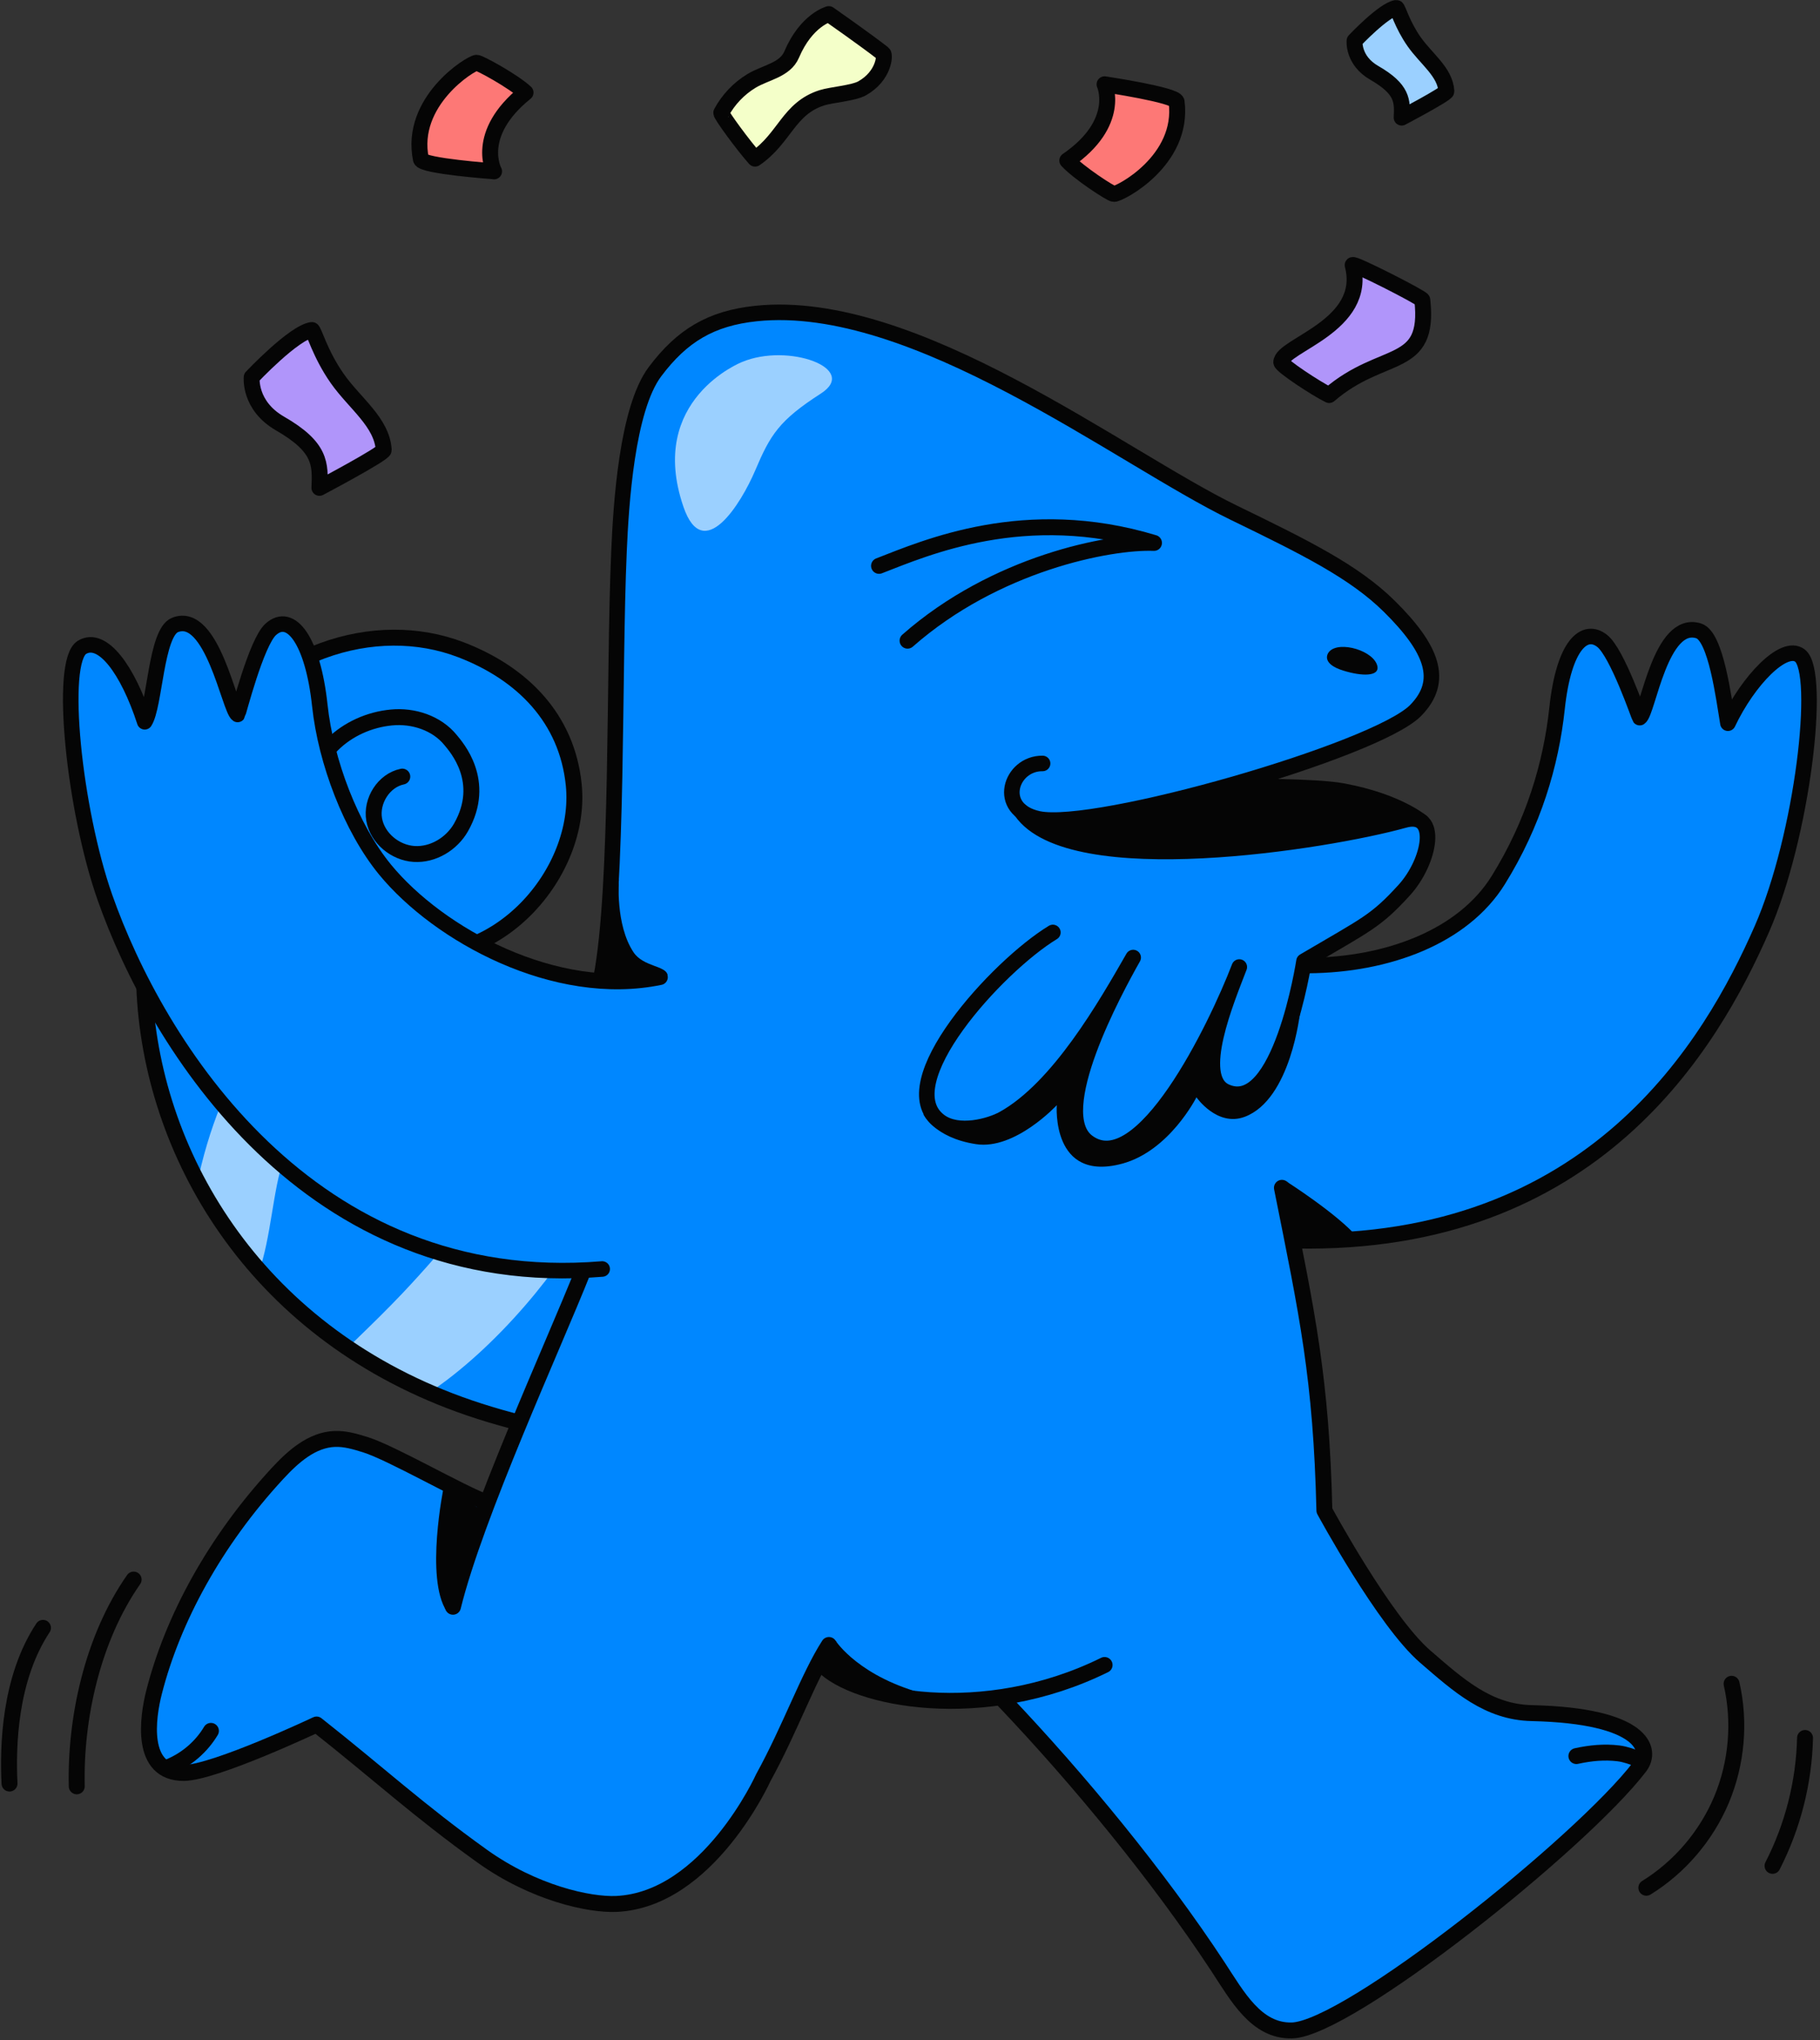 <svg width="430" height="482" viewBox="0 0 430 482" fill="none" xmlns="http://www.w3.org/2000/svg">
<rect x="0" y="0" width="430" height="482" fill="#333333" stroke="none"/>
<g clip-path="url(#clip0_6062_967)">
<path d="M101.633 270.923C94.424 262.245 78.274 241.013 84.052 221.06L84.109 220.853C87.177 222.98 89.041 223.676 93.822 224.712C100.993 226.255 112.457 225.258 119.534 218.726C119.534 218.726 138.15 204.759 136.042 184.035C134.442 168.355 123.431 158.943 108.937 153.372C88.664 145.56 62.293 153.654 47.253 177.748C37.089 194.03 32.853 217.371 34.265 236.514C37.164 275.779 59.714 315.12 109.934 332.136C127.402 338.046 154 339.985 154 339.985L207.665 257.426C159.308 301.285 108.824 279.619 101.615 270.941L101.633 270.923Z" fill="#0087FF"/>
<mask id="mask0_6062_967" style="mask-type:luminance" maskUnits="userSpaceOnUse" x="34" y="150" width="177" height="191">
<path d="M101.633 270.923C94.424 262.245 78.274 241.013 84.052 221.06L84.109 220.853C87.177 222.98 89.041 223.676 93.822 224.712C100.993 226.255 112.457 225.258 119.534 218.726C119.534 218.726 138.15 204.759 136.042 184.035C134.442 168.355 123.431 158.943 108.937 153.372C88.664 145.56 62.293 153.654 47.253 177.748C37.089 194.03 32.853 217.371 34.265 236.514C37.164 275.779 59.714 315.12 109.934 332.136C127.402 338.046 145.642 341.943 164.032 340.663C182.423 339.383 205.801 333.453 210.733 334.244L207.721 259.121C157.538 300.663 108.824 279.638 101.615 270.96L101.633 270.923Z" fill="white"/>
</mask>
<g mask="url(#mask0_6062_967)">
<path d="M59.243 249.125C50.114 257.125 36.843 304.277 51.864 307.666C66.885 311.073 61.841 270.885 70.763 270.057C79.685 269.21 110.48 281.407 112.795 271.205C115.11 261.003 67.243 242.123 59.243 249.125Z" fill="#9BD0FF"/>
<path d="M128.249 272.956C125.011 272.297 121.68 273.539 119.684 276.193C115.073 282.292 105.51 294.546 95.026 305.595C81.304 320.089 65.511 332.23 71.252 335.091C98.922 348.964 147.336 284.475 140.145 278.358C136.399 275.177 131.806 273.671 128.268 272.956H128.249Z" fill="#9BD0FF"/>
<path d="M149.237 273.972C149.481 283.327 158.968 301.153 164.088 310.15C165.745 313.068 164.521 316.757 161.434 318.094C146.959 324.343 115.825 343.524 126.536 351.43C141.18 362.234 180.615 331.552 182.629 317.962C184.643 304.372 167.89 269.906 161.34 266.085C154.789 262.283 149.105 270 149.218 273.991L149.237 273.972Z" fill="#9BD0FF"/>
</g>
<path d="M95.046 183.47C90.66 184.373 87.63 189.211 88.401 193.616C89.173 198.02 93.371 201.465 97.832 201.747C102.293 202.03 106.698 199.376 108.919 195.479C115.112 184.581 107.771 176.449 106.453 174.83C103.178 170.802 97.644 168.995 92.467 169.503C87.291 169.993 82.209 172.251 78.519 175.922C63.235 191.075 71.837 211.874 81.587 219.159C86.481 222.81 87.856 223.639 93.841 224.862C117.37 229.606 137.662 206.114 135.554 185.39C133.954 169.71 123.431 159.094 108.956 153.522C88.684 145.711 62.312 153.805 47.273 177.898C37.108 194.18 32.873 217.521 34.285 236.664C37.183 275.93 62.802 317.209 113.286 333.397C164.899 349.942 205.802 333.604 210.752 334.376" stroke="#050505" stroke-width="3.765" stroke-miterlimit="10" stroke-linecap="round"/>
<path d="M84.053 221.211C78.274 241.182 89.907 261.982 98.998 268.645C128.814 290.518 169.548 287.939 206.931 260.325" stroke="#050505" stroke-width="3.765" stroke-miterlimit="10" stroke-linecap="round"/>
<path d="M425.261 154.877C421.666 152.336 413.685 158.077 408.038 169.578C407.304 165.042 405.44 150.322 401.337 149.023C392.321 146.181 390.099 167.094 388.161 168.355C387.991 168.129 382.118 154.256 378.561 151.395C374.476 148.139 369.507 152.054 367.869 167.357C366.458 180.534 363.352 192.693 354.957 206.265C346.486 219.968 328.19 228.382 308.388 228.363C308.783 227.309 309.028 226.537 309.028 226.537C309.028 226.537 318.345 223.018 325.931 215.996C333.875 208.655 340.03 197.738 336.924 195.573C327.682 189.173 269.01 204.495 272.661 195.065C274.45 190.453 335.474 171.047 337.037 167.564C342.966 154.463 331.691 143.282 310.722 130.238C301.48 124.497 292.463 123.593 278.12 114.539C268.257 108.309 209.528 71.076 178.583 73.994C167.703 75.029 160.663 79.321 154.132 88.074C147.355 97.128 145.943 120.243 145.454 131.537C144.287 158.322 144.739 205.757 141.972 231.601C120.645 229.869 98.453 216.147 89.926 202.331C81.549 188.778 77.201 178.595 75.789 165.418C74.152 150.115 68.58 144.995 64.514 148.252C60.938 151.094 54.914 167.338 54.745 167.564C52.806 166.303 50.943 143.847 41.908 146.689C37.804 147.988 36.091 165.795 33.682 169.484C29.635 157.061 25.663 152.054 19.376 152.92C12.957 153.805 17.72 181.343 21.993 202.783C28.129 233.615 66.415 303.242 137.793 300.08C137.793 300.155 137.774 300.23 137.755 300.306C137.718 300.513 125.746 329.331 115.488 355.157L115.036 354.968C108.899 352.747 92.561 343.241 86.33 341.303C83.978 340.569 81.568 339.853 79.121 339.947C73.719 340.136 69.258 344.126 65.587 348.098C50.792 364.098 40.816 382.526 36.43 399.73C34.924 405.678 32.967 418.403 43.432 418.854C47.912 419.043 74.811 407.41 74.811 407.41C89.436 418.948 98.81 427.664 113.944 438.506C126.123 447.221 139.205 450.082 145.642 449.8C145.68 449.8 145.718 449.8 145.755 449.8C146.809 449.8 147.732 449.724 148.485 449.517C148.522 449.517 148.541 449.517 148.56 449.499C157.539 448.03 168.833 438.393 173.444 431.541C179.825 422.035 194.526 390.864 194.526 390.864C203.091 403.382 237.255 401.857 237.255 401.857C254.873 420.398 273.716 443.249 287.758 464.632C292.369 471.653 296.812 479.898 305.207 479.729C318.458 479.484 373.61 435.513 387.427 417.424C390.514 413.377 388.198 405.358 361.94 404.756C351.568 404.53 344.623 398.205 336.773 391.429C327.098 383.109 312.924 356.888 312.924 356.888C312.341 332.663 310.27 318.319 306.543 299.045C306.43 296.692 306.317 294.358 306.204 292.061C385.469 298.405 417.186 228.043 423.266 197.418C427.52 175.997 428.593 157.23 425.28 154.896L425.261 154.877Z" fill="#0087FF"/>
<path d="M305.941 293.115C376.566 294.583 404.33 246.678 416.245 219.535C425.902 197.531 430.401 158.811 425.262 154.877C421.497 151.997 413.064 160.694 408.246 170.858C407.267 165.098 405.441 150.322 401.337 149.042C392.321 146.2 389.366 168.28 387.408 169.541C387.239 169.315 382.119 154.275 378.561 151.433C374.477 148.176 369.507 152.092 367.87 167.395C366.458 180.571 362.298 194.557 353.978 207.94C345.658 221.323 327.814 227.968 309.123 228.1" stroke="#050505" stroke-width="3.671" stroke-linecap="round" stroke-linejoin="round"/>
<path d="M337.282 192.919C337.282 192.919 331.334 187.592 317.424 185.051C310.779 183.828 293.349 183.978 293.349 183.978L244.032 195.761C244.032 195.761 261.425 205.738 292.126 201.935C320.53 198.416 330.676 195.197 337.301 192.938L337.282 192.919Z" fill="#050505"/>
<path d="M260.973 393.349C232.248 407.523 201.924 401.367 194.301 393.349" stroke="#050505" stroke-width="3.765" stroke-miterlimit="10" stroke-linecap="round"/>
<path d="M325.442 157.456C324.745 153.748 316.501 151.32 314.091 153.899C313.188 154.877 312.755 156.986 317.329 158.416C321.903 159.847 325.874 159.771 325.442 157.456Z" fill="#050505"/>
<path d="M175.289 85.533C175.289 85.533 152.776 94.38 161.472 119.734C166.159 133.4 175.063 119.057 178.432 111.132C181.99 102.737 184.06 99.33 193.924 92.987C203.109 87.095 186.244 80.921 175.289 85.533Z" fill="#9BD0FF"/>
<path d="M241.264 191.658C252.916 208.505 313.508 198.867 331.747 193.766C340.161 191.413 337.997 203.479 331.728 210.331C324.971 217.728 322.938 218.331 308.086 227.083C308.086 227.083 302.458 263.732 289.583 257.878C282.129 254.49 289.866 236.137 292.802 228.457C287.343 242.707 269.649 279.242 256.963 269.774C247.626 262.81 263.4 233.897 267.73 226.217C261.273 237.474 250.092 257.106 237.029 264.316C233.961 266.01 226.431 268.156 222.027 264.899C210.187 256.128 235.617 228.269 248.756 220.288" stroke="#050505" stroke-width="3.671" stroke-linecap="round" stroke-linejoin="round"/>
<path d="M142.047 230.867C146.132 209.333 144.964 159.903 146.244 130.294C146.715 119.264 148.108 96.676 154.734 87.829C161.134 79.283 168.004 75.18 178.639 74.069C216.079 70.154 264.699 108.121 291.466 121.109C308.312 129.297 319.964 135.038 328.284 143.282C338.298 153.202 341.404 160.807 334.439 167.865C325.121 177.315 258.845 196.326 245.349 193.446C235.165 191.282 238.723 180.27 246.327 180.364" stroke="#050505" stroke-width="3.671" stroke-linecap="round" stroke-linejoin="round"/>
<path d="M218.111 263.149C218.111 263.149 220.634 268.777 230.591 270.302C239.833 271.732 249.678 261.097 249.678 261.097C249.678 261.097 248.304 279.431 265.132 274.913C276.313 271.901 282.675 259.233 282.675 259.233C282.675 259.233 287.569 266.292 294.082 263.845C305.037 259.723 307.164 239.093 307.164 239.093C307.164 239.093 298.166 259.968 291.183 258.405C283.014 256.561 286.553 243.836 286.553 243.836C286.553 243.836 267.391 285.285 254.76 266.706C251.955 262.565 256.812 245.21 256.812 245.21C256.812 245.21 233.791 275.967 218.13 263.167L218.111 263.149Z" fill="#050505"/>
<path d="M155.939 230.867C131.206 235.987 103.648 220.834 91.018 205.493C82.905 195.63 76.976 179.856 75.564 166.68C73.927 151.376 68.712 144.374 63.95 148.703C60.562 151.772 56.308 168.562 56.139 168.788C54.2 167.527 50.115 144.148 41.343 147.649C36.826 149.456 36.6 166.811 34.191 170.52C30.144 158.096 24.158 150.077 19.396 152.92C13.843 156.233 17.532 191.376 24.779 211.987C36.958 246.603 72.835 305.501 142.274 299.797" stroke="#050505" stroke-width="3.671" stroke-linecap="round" stroke-linejoin="round"/>
<path d="M207.685 133.682C218.64 129.447 242.225 119.038 272.644 128.261C262.103 127.866 235.148 133.099 214.423 151.357" stroke="#050505" stroke-width="3.765" stroke-linecap="round" stroke-linejoin="round"/>
<path d="M137.737 300.306C130.716 317.999 112.363 357.867 107.018 379.589" stroke="#050505" stroke-width="3.765" stroke-linecap="round" stroke-linejoin="round"/>
<path d="M197.444 387.645C197.444 387.645 203.016 396.361 219.279 400.408C219.279 400.408 207.195 401.33 194.508 393.443L197.444 387.627V387.645Z" fill="#050505"/>
<path d="M75.47 115.255C75.47 115.255 90.716 107.198 90.66 106.314C90.265 99.763 83.808 95.302 79.686 89.429C75.564 83.556 74.133 77.909 73.681 77.966C69.427 78.549 59.47 89.109 59.47 89.109C59.47 89.109 58.755 95.791 66.171 100.064C75.846 105.636 75.714 109.608 75.47 115.255Z" fill="#B095FA"/>
<path d="M75.47 115.255C75.47 115.255 90.716 107.198 90.66 106.314C90.265 99.763 83.808 95.302 79.686 89.429C75.564 83.556 74.133 77.909 73.681 77.966C69.427 78.549 59.47 89.109 59.47 89.109C59.47 89.109 58.755 95.791 66.171 100.064C75.846 105.636 75.714 109.608 75.47 115.255Z" stroke="#050505" stroke-width="3.765" stroke-linecap="round" stroke-linejoin="round"/>
<path d="M331.164 27.783C331.164 27.783 341.762 22.193 341.724 21.572C341.461 17.016 336.962 13.929 334.101 9.845C331.24 5.76 330.242 1.845 329.922 1.882C326.967 2.278 320.04 9.619 320.04 9.619C320.04 9.619 319.55 14.268 324.708 17.223C331.428 21.101 331.353 23.849 331.164 27.783Z" fill="#9BD0FF"/>
<path d="M331.164 27.783C331.164 27.783 341.762 22.193 341.724 21.572C341.461 17.016 336.962 13.929 334.101 9.845C331.24 5.76 330.242 1.845 329.922 1.882C326.967 2.278 320.04 9.619 320.04 9.619C320.04 9.619 319.55 14.268 324.708 17.223C331.428 21.101 331.353 23.849 331.164 27.783Z" stroke="#050505" stroke-width="3.765" stroke-linecap="round" stroke-linejoin="round"/>
<path d="M260.972 19.934C260.972 19.934 265.095 29.044 252.163 37.929C254.78 40.79 262.478 45.816 263.175 45.816C264.568 45.853 279.758 37.929 277.989 24.037C277.781 22.419 260.972 19.915 260.972 19.915V19.934Z" fill="#FD7876"/>
<path d="M260.972 19.934C260.972 19.934 265.095 29.044 252.163 37.929C254.78 40.79 262.478 45.816 263.175 45.816C264.568 45.853 279.758 37.929 277.989 24.037C277.781 22.419 260.972 19.915 260.972 19.915V19.934Z" stroke="#050505" stroke-width="3.765" stroke-linecap="round" stroke-linejoin="round"/>
<path d="M116.731 40.489C116.731 40.489 111.931 31.717 124.166 21.873C121.342 19.218 113.286 14.795 112.589 14.833C111.197 14.908 96.646 23.943 99.451 37.647C99.771 39.246 116.731 40.47 116.731 40.47V40.489Z" fill="#FD7876"/>
<path d="M116.731 40.489C116.731 40.489 111.931 31.717 124.166 21.873C121.342 19.218 113.286 14.795 112.589 14.833C111.197 14.908 96.646 23.943 99.451 37.647C99.771 39.246 116.731 40.47 116.731 40.47V40.489Z" stroke="#050505" stroke-width="3.765" stroke-linecap="round" stroke-linejoin="round"/>
<path d="M319.588 62.644C323.315 77.006 302.779 81.561 302.723 85.57C302.723 86.398 310.967 91.838 314.035 93.326C326.703 82.389 337.903 87.641 336.04 70.869C335.983 70.323 319.381 61.872 319.588 62.644Z" fill="#B095FA"/>
<path d="M319.588 62.644C323.315 77.006 302.779 81.561 302.723 85.57C302.723 86.398 310.967 91.838 314.035 93.326C326.703 82.389 337.903 87.641 336.04 70.869C335.983 70.323 319.381 61.872 319.588 62.644Z" stroke="#050505" stroke-width="3.765" stroke-linecap="round" stroke-linejoin="round"/>
<path d="M177.567 19.106C174.574 20.913 172.07 23.548 170.414 26.635C170.207 27.011 175.854 34.672 178.395 37.477C185.435 32.658 186.263 25.619 194.206 23.096C196.465 22.381 201.641 22.023 203.712 20.856C208.851 17.939 209.152 13.044 208.663 12.649C204.71 9.543 195.825 3.332 195.825 3.332C195.825 3.332 190.517 4.706 187.035 12.894C185.472 16.564 180.879 17.11 177.567 19.106Z" fill="#F4FFC9"/>
<path d="M177.567 19.106C174.574 20.913 172.07 23.548 170.414 26.635C170.207 27.011 175.854 34.672 178.395 37.477C185.435 32.658 186.263 25.619 194.206 23.096C196.465 22.381 201.641 22.023 203.712 20.856C208.851 17.939 209.152 13.044 208.663 12.649C204.71 9.543 195.825 3.332 195.825 3.332C195.825 3.332 190.517 4.706 187.035 12.894C185.472 16.564 180.879 17.11 177.567 19.106Z" stroke="#050505" stroke-width="3.765" stroke-linecap="round" stroke-linejoin="round"/>
<path d="M146.226 207.827C146.226 207.827 145.342 218.444 149.671 224.956C151.986 228.457 157.407 228.1 157.709 230.377C157.709 230.377 143.61 231.996 142.951 230.133L146.208 207.827H146.226Z" fill="#050505"/>
<path d="M115.017 354.968C108.881 352.747 92.542 343.241 86.312 341.303C83.959 340.569 81.55 339.853 79.103 339.947C73.7 340.136 69.239 344.126 65.569 348.098C50.774 364.098 40.797 382.526 36.412 399.73C34.887 405.678 32.929 418.911 43.414 418.854C50.661 418.817 74.792 407.41 74.792 407.41C89.418 418.948 98.792 427.664 113.926 438.506C126.104 447.221 139.186 450.082 145.624 449.8C167.327 448.802 180.315 420.021 180.315 420.021C186.734 408.351 190.988 396.172 195.844 388.624" stroke="#050505" stroke-width="3.765" stroke-linecap="round" stroke-linejoin="round"/>
<path d="M40.139 417.33C44.148 415.635 47.611 412.643 49.833 408.916" stroke="#050505" stroke-width="3.765" stroke-linecap="round" stroke-linejoin="round"/>
<path d="M31.574 373.17C21.861 387.062 17.758 405.923 18.134 422.017" stroke="#050505" stroke-width="3.765" stroke-linecap="round" stroke-linejoin="round"/>
<path d="M10.153 384.577C2.229 396.568 1.814 412.511 2.247 421.358" stroke="#050505" stroke-width="3.765" stroke-linecap="round" stroke-linejoin="round"/>
<path d="M237.236 401.819C254.855 420.36 273.697 443.212 287.739 464.595C292.351 471.616 296.793 479.86 305.188 479.691C318.44 479.446 373.592 435.475 387.408 417.386C390.495 413.339 388.18 405.32 361.921 404.718C351.55 404.492 344.604 398.168 336.755 391.391C327.08 383.071 312.906 356.851 312.906 356.851C312.153 325.585 308.915 310.79 302.873 280.617" stroke="#050505" stroke-width="3.765" stroke-linecap="round" stroke-linejoin="round"/>
<path d="M372.443 414.864C375.794 414.13 379.069 413.828 382.363 414.224C384.038 414.431 385.638 415.033 387.22 415.617" stroke="#050505" stroke-width="3.765" stroke-linecap="round" stroke-linejoin="round"/>
<path d="M104.834 351.279C104.834 351.279 100.392 372.869 105.511 380.624L113.907 356.756L104.834 351.298V351.279Z" fill="#050505"/>
<path d="M303.927 279.111C303.927 279.111 316.03 286.809 320.736 292.343L306.054 293.398L303.908 279.111H303.927Z" fill="#050505"/>
<path d="M409.112 397.791C411.182 406.845 410.335 416.539 406.759 425.104C403.182 433.668 396.876 441.085 388.971 445.979" stroke="#050505" stroke-width="3.765" stroke-linecap="round" stroke-linejoin="round"/>
<path d="M426.466 410.591C426.221 421.075 423.567 431.485 418.786 440.802" stroke="#050505" stroke-width="3.765" stroke-linecap="round" stroke-linejoin="round"/>
</g>
<defs>
<clipPath id="clip0_6062_967">
<rect width="429" height="481.573" fill="white" transform="translate(0.252)"/>
</clipPath>
</defs>
</svg>
